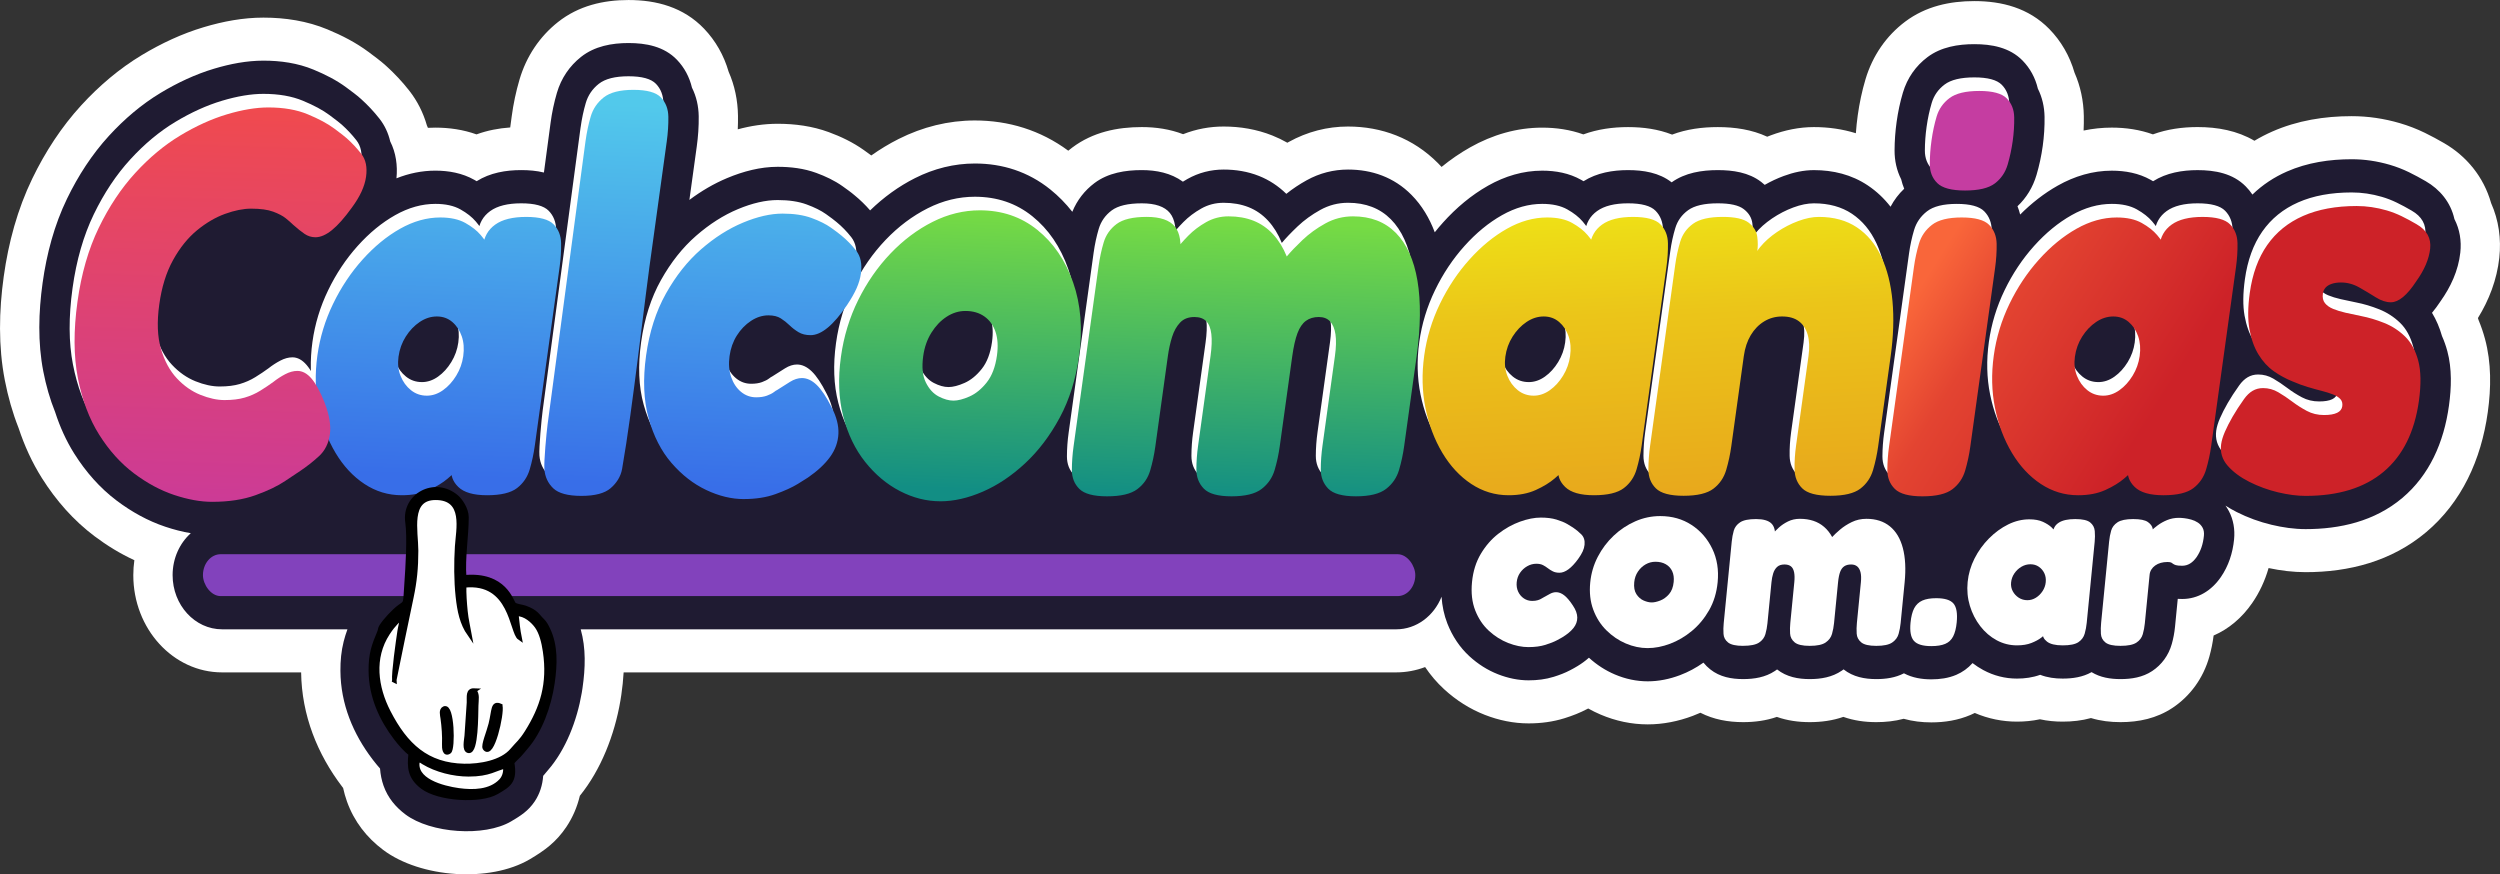 <?xml version="1.0" encoding="UTF-8"?>
<svg xmlns="http://www.w3.org/2000/svg" xmlns:xlink="http://www.w3.org/1999/xlink" xmlns:xodm="http://www.corel.com/coreldraw/odm/2003" xml:space="preserve" width="114.531mm" height="40.054mm" version="1.1" style="shape-rendering:geometricPrecision; text-rendering:geometricPrecision; image-rendering:optimizeQuality; fill-rule:evenodd; clip-rule:evenodd" viewBox="0 0 2787.07 974.7">
 <rect x="0" y="0" width="2787.07" height="974.7" fill="#333333" stroke="none"/>
 <defs>
  <style type="text/css">
   
    .str0 {stroke:black;stroke-width:4.87;stroke-miterlimit:22.926}
    .fil10 {fill:black}
    .fil1 {fill:#1F1B32}
    .fil2 {fill:#8242BC}
    .fil0 {fill:white}
    .fil5 {fill:#C53DA1;fill-rule:nonzero}
    .fil3 {fill:white;fill-rule:nonzero}
    .fil6 {fill:url(#id0);fill-rule:nonzero}
    .fil9 {fill:url(#id1);fill-rule:nonzero}
    .fil8 {fill:url(#id2);fill-rule:nonzero}
    .fil7 {fill:url(#id3);fill-rule:nonzero}
    .fil4 {fill:url(#id4);fill-rule:nonzero}
   
  </style>
  <linearGradient id="id0" gradientUnits="userSpaceOnUse" x1="1845.85" y1="548.45" x2="1829.06" y2="231.75">
   <stop offset="0" style="stop-opacity:1; stop-color:#E8A91C"></stop>
   <stop offset="0.631" style="stop-opacity:1; stop-color:#EBC519"></stop>
   <stop offset="1" style="stop-opacity:1; stop-color:#EEE116"></stop>
  </linearGradient>
  <linearGradient id="id1" gradientUnits="userSpaceOnUse" x1="261.04" y1="560.22" x2="274.78" y2="119.04">
   <stop offset="0" style="stop-opacity:1; stop-color:#CC3B96"></stop>
   <stop offset="1" style="stop-opacity:1; stop-color:#F04A4E"></stop>
  </linearGradient>
  <linearGradient id="id2" gradientUnits="userSpaceOnUse" x1="610.26" y1="535.85" x2="628" y2="113.78">
   <stop offset="0" style="stop-opacity:1; stop-color:#386EE8"></stop>
   <stop offset="1" style="stop-opacity:1; stop-color:#52C9EB"></stop>
  </linearGradient>
  <linearGradient id="id3" gradientUnits="userSpaceOnUse" x1="1267.81" y1="552.51" x2="1279.15" y2="243.3">
   <stop offset="0" style="stop-opacity:1; stop-color:#128E84"></stop>
   <stop offset="1" style="stop-opacity:1; stop-color:#76DB44"></stop>
  </linearGradient>
  <linearGradient id="id4" gradientUnits="userSpaceOnUse" x1="2147.14" y1="308.92" x2="2397.46" y2="466.05">
   <stop offset="0" style="stop-opacity:1; stop-color:#F9663A"></stop>
   <stop offset="0.302" style="stop-opacity:1; stop-color:#E34431"></stop>
   <stop offset="1" style="stop-opacity:1; stop-color:#CD2228"></stop>
  </linearGradient>
 </defs>
 <g id="Capa_x0020_1">
  <path class="fil0" d="M2068.97 148.51c0.47,-6.64 1.17,-13.26 2.08,-19.84 1.9,-13.66 4.75,-27.15 8.66,-40.29 7.89,-26.46 23.34,-48.57 44.27,-64.28 22.85,-17.16 49.78,-22.88 77.05,-22.88 30.65,0 60.53,7.58 83.57,31.1 13.15,13.42 22.78,30.06 28.15,48.72 6.63,15.05 10.07,31.46 10.35,48.23 0.09,5.42 0,10.85 -0.25,16.27 10.27,-2.15 20.76,-3.28 31.39,-3.28 15.65,0 31.16,2.25 45.89,7.54 15.94,-5.83 32.83,-8.15 49.82,-8.15 22.31,0 44.2,4.02 63.36,15.27 6.4,-3.84 13.02,-7.25 19.82,-10.25 28.13,-12.39 58.36,-17.17 88.57,-17.17 9.09,0 18.18,0.66 27.18,1.98 8.9,1.31 17.71,3.25 26.39,5.78 9.63,2.8 19.04,6.46 28.15,10.88 7.22,3.5 14.28,7.37 21.27,11.4 24.9,14.37 44.17,37.5 52.48,66.88 8.44,18.94 11.45,39.88 9.13,60.96 -2.7,24.52 -11.4,47 -23.84,67.19 0.24,0.75 0.48,1.51 0.72,2.27 2.86,6.82 5.25,13.87 7.19,21.06 7.15,26.53 6.86,54.5 3.09,81.62 -7.39,53.24 -29.28,100.53 -68.69,133.73 -38.77,32.66 -86.26,44.61 -134.44,44.61 -13.86,0 -27.65,-1.69 -41.24,-4.58 -4,13.94 -10.06,27.08 -18.25,38.95 -11.38,16.5 -26.17,29 -43.03,36.27 -1,7.95 -2.59,15.81 -4.75,23.48 -6.78,24.12 -21.39,44.09 -41.04,57.14 -17.72,11.77 -37.53,15.94 -58.02,15.94 -11.25,0 -22.29,-1.32 -32.91,-4.55 -10.24,2.84 -20.85,3.99 -31.62,3.99 -8.52,0 -16.99,-0.79 -25.29,-2.63 -8.42,1.81 -17.01,2.63 -25.62,2.63 -16.18,0 -32.05,-3.25 -47.01,-9.66 -1.58,0.78 -3.18,1.52 -4.79,2.21 -13.98,5.96 -28.73,8.29 -43.68,8.29 -10.44,0 -20.79,-1.21 -30.8,-4.01 -9.93,2.65 -20.17,3.73 -30.54,3.73 -12.68,0 -25.05,-1.72 -36.73,-5.86 -11.98,4.18 -24.61,5.86 -37.49,5.86 -12.65,0 -24.98,-1.71 -36.64,-5.83 -12.02,4.17 -24.67,5.83 -37.59,5.83 -16.71,0 -32.87,-2.93 -47.64,-10.47 -2.8,1.25 -5.63,2.42 -8.5,3.49 -16.18,6.09 -33.09,9.48 -50.22,9.48 -18.01,0 -35.77,-3.78 -52.55,-10.93 -4.73,-2.01 -9.34,-4.28 -13.83,-6.8 -0.23,0.12 -0.46,0.24 -0.69,0.37 -8.26,4.41 -16.89,7.74 -25.72,10.5 -13.02,4.06 -26.5,5.76 -40.02,5.76 -16.68,0 -33.13,-3.4 -48.83,-9.54 -16.59,-6.49 -31.91,-16.19 -45.4,-28.6 -7.97,-7.33 -15.04,-15.6 -21.14,-24.66 -10.19,3.86 -21.06,5.93 -32.24,5.93l-861.26 0c-0.48,8.33 -1.38,16.69 -2.59,25.08 -0.32,2.22 -0.67,4.43 -1.05,6.64 -6.49,38 -21.57,76.67 -45.19,105.87 -2.93,12.36 -7.9,24 -14.93,34.54 -11.36,17.02 -24.29,26.44 -40.84,36.2 -44.56,26.28 -121.89,20.87 -163.51,-10.43 -18.12,-13.62 -32.3,-31.42 -40.35,-54 -1.75,-4.92 -3.17,-9.95 -4.27,-15.06 -0.29,-0.37 -0.58,-0.75 -0.87,-1.13 -27.79,-36.41 -45.33,-79.88 -45.94,-127.71l-88.14 0c-54.58,0 -98.96,-48.61 -98.96,-108.39 0,-5.63 0.4,-11.21 1.18,-16.68 -15.65,-7.22 -30.54,-16.3 -44.57,-26.87 -23.09,-17.39 -42.62,-39.47 -58.51,-64.69 -10.87,-17.25 -19.46,-36.04 -25.96,-55.73 -6.76,-17.08 -11.79,-34.93 -15.33,-53.13 -7.41,-38.07 -6.58,-77.43 -1.27,-115.75 5.28,-38.02 15.35,-75.15 31.82,-109.2 14.51,-30 32.63,-57.76 54.61,-81.75 20.08,-21.92 42.64,-41.02 67.51,-55.99 21.85,-13.15 44.92,-23.9 68.99,-31.1 21.71,-6.5 44.04,-10.68 66.6,-10.68 24.34,0 48.67,3.7 71.52,13.19 16,6.65 31.53,14.57 45.72,25.14 6.65,4.96 13.22,9.77 19.45,15.38 9.36,8.43 18.07,17.72 25.96,27.8 8.91,11.38 15.52,24.48 19.6,38.7 0.39,0.88 0.77,1.77 1.14,2.66 2.75,-0.15 5.51,-0.23 8.27,-0.23 15.65,0 31.16,2.25 45.89,7.54 12.1,-4.43 24.75,-6.83 37.58,-7.73l1.65 -12.31c1.86,-13.9 4.75,-27.62 8.68,-40.99 7.67,-26.1 22.6,-48.11 42.85,-64.16 23.12,-18.32 50.71,-24.61 78.73,-24.61 31,0 61.18,7.89 84.24,32 12.73,13.31 22.07,29.68 27.34,47.95 6.74,15.29 10.19,31.98 10.43,49.01 0.07,5.07 -0.01,10.14 -0.24,15.2 14.51,-3.93 29.37,-6.19 44.41,-6.19 19.35,0 38.68,2.56 57.08,9.32 13.69,5.03 26.92,11.37 39.07,20 2.79,1.98 5.56,3.96 8.29,6 9.72,-6.89 19.89,-13.04 30.45,-18.36 26.8,-13.5 55.52,-20.65 85.04,-20.65 37.51,0 73.15,10.82 104.11,33.7 1.45,-1.19 2.92,-2.35 4.42,-3.48 22.99,-17.26 50.13,-22.86 77.54,-22.86 15.76,0 31.4,2.33 46.06,7.94 14.43,-5.71 29.65,-8.55 45.15,-8.55 18.52,0 36.91,3.07 54.35,10.01 5.75,2.29 11.34,4.98 16.72,8.05 0.55,-0.31 1.09,-0.61 1.64,-0.92 20.54,-11.39 42.95,-17.14 65.97,-17.14 37.41,0 72.62,12.89 100.38,40.9 1.34,1.35 2.65,2.73 3.93,4.13 10.03,-8.17 20.64,-15.48 31.8,-21.78 25.01,-14.12 52.16,-22.02 80.37,-22.02 15.65,0 31.16,2.25 45.89,7.54 15.94,-5.83 32.83,-8.15 49.82,-8.15 16.87,0 33.58,2.26 49.14,8.38 16.21,-6.11 33.52,-8.38 50.93,-8.38 19.05,0 37.85,2.74 55.09,10.72 1.4,-0.56 2.81,-1.1 4.22,-1.63 15.43,-5.73 31.51,-9.1 47.83,-9.1 15.96,0 31.68,2.17 46.76,6.86z"></path>
  <path class="fil1" d="M423.65 856.75c-2.4,-2.71 -4.72,-5.52 -6.95,-8.39 -0.48,-0.61 -0.96,-1.23 -1.43,-1.85 -21.48,-28.15 -35.55,-61.55 -35.76,-98.7 -0.06,-11.21 0.9,-21.87 3.63,-32.7 1.16,-4.61 2.6,-9.1 4.2,-13.53l-139.77 0c-30.39,0 -55.14,-27.1 -55.14,-60.39 0,-18.83 7.91,-35.67 20.29,-46.76 -9.62,-1.61 -19.12,-4.1 -28.42,-7.21 -19.41,-6.48 -37.56,-16.56 -54.25,-29.13 -18.7,-14.08 -34.41,-31.99 -47.27,-52.4 -8.99,-14.28 -16,-29.87 -21.28,-46.2 -5.88,-14.56 -10.19,-29.85 -13.22,-45.41 -6.28,-32.28 -5.3,-66.06 -0.8,-98.53 4.53,-32.66 13.07,-64.68 27.22,-93.94 12.46,-25.76 27.95,-49.62 46.82,-70.22 17.17,-18.74 36.41,-35.12 57.68,-47.92 18.83,-11.33 38.71,-20.66 59.45,-26.87 17.88,-5.35 36.46,-8.98 55.04,-8.98 18.97,0 38.17,2.67 55.98,10.07 12.7,5.27 25.36,11.57 36.61,19.95 5.51,4.1 11.1,8.12 16.25,12.76 7.4,6.67 14.3,14 20.54,21.97 5.77,7.37 9.78,15.91 11.95,25.27 6.42,12.61 8.36,26.92 6.97,41.16 13.86,-5.52 28.38,-8.55 43.36,-8.55 14.94,0 29.97,2.69 43.37,10.22 0.9,0.5 1.79,1.02 2.68,1.55 14.96,-9.43 32.55,-12.38 49.66,-12.38 8.41,0 17.03,0.67 25.32,2.71l7.45 -55.62c1.51,-11.27 3.85,-22.4 7.04,-33.25 4.81,-16.38 14.13,-29.92 26.83,-39.99 15.29,-12.12 34.57,-15.5 53.04,-15.5 19.19,0 39.56,3.64 53.98,18.72 8.18,8.55 13.87,19.11 16.7,31.03 4.93,9.82 7.37,20.73 7.52,31.96 0.16,11.28 -0.65,22.55 -2.19,33.7l-8.21 59.49c13.14,-9.84 27.19,-18.13 42.11,-24.37 17.94,-7.5 36.99,-12.55 56.28,-12.55 14.53,0 29.3,1.74 43.13,6.83 10.14,3.73 20.18,8.38 29.18,14.77 4.67,3.32 9.42,6.68 13.62,10.29 6.14,5.03 11.89,10.62 17.16,16.71 15.04,-14.6 31.8,-26.79 50.11,-36.02 21.07,-10.61 43.52,-16.26 66.73,-16.26 30.59,0 59.34,9.02 84.11,28.97 9.05,7.3 17.23,15.62 24.46,24.87 5.33,-13.01 13.81,-23.84 24.73,-32.03 15.31,-11.5 34.6,-14.46 52.77,-14.46 16.02,0 32.41,3.15 45.79,12.91 1.65,-1.03 3.31,-2.02 5,-2.97 12.58,-7.1 26.28,-10.55 40.42,-10.55 13.4,0 26.77,2.1 39.4,7.13 11.31,4.49 21.56,11.21 30.48,19.94 7.14,-5.71 14.74,-10.73 22.63,-15.1 14.42,-8 30.02,-11.97 46.18,-11.97 26.35,0 51.08,8.41 70.68,28.2 11.61,11.72 20.08,25.98 26,41.73 2.92,-3.67 5.94,-7.25 9.06,-10.72 14.81,-16.5 31.63,-30.68 50.44,-41.29 18.8,-10.61 39.08,-16.69 60.3,-16.69 14.94,0 29.97,2.69 43.37,10.22 0.9,0.5 1.79,1.02 2.68,1.55 14.96,-9.43 32.55,-12.38 49.66,-12.38 16.85,0 34.68,2.74 48.57,13.63 15.09,-10.8 33.83,-13.63 51.51,-13.63 16.6,0 34.41,2.46 48.33,13.17 1.35,1.04 2.66,2.13 3.93,3.28 6.79,-3.88 13.85,-7.19 21.11,-9.88 10.88,-4.03 22.25,-6.56 33.77,-6.56 21.17,0 41.88,4.9 60.08,17.09 9.67,6.48 18.12,14.45 25.31,23.72 3.99,-7.57 9.12,-14.27 15.22,-20.05 -1.4,-3.39 -2.52,-6.91 -3.37,-10.53 -5,-9.86 -7.4,-20.84 -7.37,-32.15 0.03,-10.66 0.83,-21.3 2.29,-31.83 1.54,-11.05 3.83,-21.97 6.99,-32.6 4.89,-16.42 14.42,-29.85 27.39,-39.6 15.2,-11.42 34.22,-14.47 52.27,-14.47 19.01,0 39.26,3.48 53.7,18.22 8.41,8.58 14.26,19.27 17.11,31.39 4.85,9.62 7.27,20.31 7.46,31.32 0.18,10.91 -0.54,21.82 -2.03,32.61 -1.51,10.9 -3.82,21.67 -6.91,32.18 -4.08,13.84 -11.33,25.67 -21.24,34.97 1.2,3 2.19,6.09 2.98,9.27 12.63,-12.65 26.59,-23.61 41.85,-32.23 18.8,-10.61 39.08,-16.69 60.3,-16.69 14.94,0 29.97,2.69 43.37,10.22 0.9,0.5 1.8,1.02 2.68,1.55 14.96,-9.43 32.55,-12.38 49.66,-12.38 19.01,0 39.25,3.49 53.69,18.22 2.73,2.78 5.2,5.8 7.39,9.04 11.29,-10.96 24.29,-19.46 38.44,-25.69 22.86,-10.07 47.7,-13.71 72.22,-13.71 7.14,0 14.28,0.52 21.35,1.55 7.07,1.04 14.07,2.59 20.96,4.59 7.41,2.16 14.64,4.97 21.65,8.37 6.31,3.07 12.49,6.46 18.6,9.98 15.58,8.99 27.77,23.3 31.95,42.19 5.95,11.47 8.03,24.29 6.58,37.43 -2.23,20.2 -10.81,38.41 -22.11,54.3 -2.93,4.43 -6.06,8.75 -9.44,12.79 4.85,7.96 8.51,16.71 11.13,25.9 2.43,5.42 4.4,11.08 5.96,16.87 5.26,19.52 4.56,40.88 1.8,60.82 -5.68,40.91 -21.71,77.32 -52.09,102.9 -30.89,26.02 -69.48,34.66 -107.72,34.66 -12.76,0 -25.49,-1.86 -37.94,-4.83 -13.38,-3.19 -26.43,-7.92 -38.87,-14.2 -4.28,-2.16 -8.46,-4.54 -12.51,-7.17 1.38,1.93 2.65,3.97 3.79,6.11 5.1,9.6 6.88,20.52 5.8,31.51 -1.5,15.29 -6.23,29.7 -14.73,42.02 -10.46,15.17 -25.55,24.45 -43.08,24.45 -1.66,0 -3.33,-0.04 -4.98,-0.14l-3.08 31.33c-0.63,6.41 -1.82,12.75 -3.55,18.91 -3.62,12.87 -11.41,23.28 -21.88,30.23 -10.63,7.06 -23.09,8.98 -35.31,8.98 -11.2,0 -22.48,-1.74 -32.26,-7.75 -9.9,5.6 -21.17,7.19 -32.26,7.19 -8.47,0 -17.03,-1.08 -25.01,-4.22 -8.34,3.02 -17.13,4.22 -25.9,4.22 -13.11,0 -25.82,-3.17 -37.58,-9.52 -4.17,-2.25 -8.16,-4.85 -11.95,-7.76 -5.07,5.71 -11.22,10.14 -18.16,13.1 -8.84,3.76 -18.36,5.02 -27.79,5.02 -10.49,0 -21.11,-1.69 -30.53,-6.73 -9.55,4.96 -20.25,6.45 -30.81,6.45 -12.9,0 -25.85,-2.38 -36.49,-10.84 -0.64,0.49 -1.3,0.96 -1.96,1.42 -10.71,7.36 -23.34,9.42 -35.77,9.42 -12.87,0 -25.78,-2.36 -36.4,-10.77 -0.82,0.62 -1.67,1.21 -2.53,1.78 -10.63,7.06 -23.09,8.98 -35.31,8.98 -12.93,0 -25.95,-2.31 -36.65,-10.82 -2.79,-2.21 -5.34,-4.73 -7.61,-7.52 -8.15,5.78 -16.89,10.49 -26.12,13.96 -11.6,4.37 -23.7,6.88 -35.98,6.88 -12.6,0 -24.94,-2.67 -36.67,-7.67 -10.53,-4.48 -20.24,-10.77 -28.88,-18.67 -3.96,3.54 -8.22,6.62 -12.54,9.23 -2.65,1.71 -5.42,3.12 -8.18,4.6 -5.92,3.16 -12.2,5.5 -18.52,7.47 -9.09,2.84 -18.57,3.93 -28.01,3.93 -11.66,0 -23.13,-2.46 -34.1,-6.75 -11.7,-4.57 -22.44,-11.41 -31.95,-20.15 -10.76,-9.9 -18.96,-22.28 -24.51,-36.39 -3.74,-9.51 -5.81,-19.63 -6.5,-29.89 -8.51,21.35 -27.98,36.31 -50.56,36.31l-909.13 0c5.94,21.17 5.23,43.11 1.99,65.58 -0.26,1.78 -0.54,3.55 -0.84,5.32 -5.24,30.71 -17.76,63.24 -37.59,86.05 -1.83,2.11 -3.59,4.29 -5.4,6.41 -0.75,10.3 -3.73,19.9 -9.43,28.45 -7.13,10.69 -15.87,16.14 -26.23,22.26 -30.02,17.7 -89.91,13.34 -117.94,-7.74 -10.82,-8.14 -19.51,-18.37 -24.33,-31.89 -2.21,-6.21 -3.45,-12.68 -3.95,-19.28z"></path>
  <rect class="fil2" x="226.25" y="617.85" width="1351.57" height="46.69" rx="19.71" ry="23.35"></rect>
  <path class="fil3" d="M2137.81 538.2c-15.02,0 -25.32,-2.76 -30.89,-8.28 -5.57,-5.52 -8.35,-12.57 -8.33,-21.16 0.02,-8.59 0.66,-17.37 1.91,-26.37l27.75 -199.9c1.25,-8.99 3.12,-17.68 5.62,-26.06 2.5,-8.38 7.3,-15.33 14.41,-20.85 7.11,-5.52 18.17,-8.28 33.19,-8.28 15.02,0 25.23,2.76 30.64,8.28 5.41,5.52 8.19,12.57 8.33,21.15 0.14,8.59 -0.44,17.58 -1.74,26.98l-27.66 199.29c-1.25,8.99 -3.14,17.78 -5.66,26.37 -2.53,8.59 -7.25,15.54 -14.16,20.85 -6.91,5.31 -18.05,7.97 -33.4,7.97zm268.59 -1.23c-15.02,0 -25.69,-3.07 -32.02,-9.2 -6.32,-6.13 -8.78,-13.08 -7.37,-20.85l7.01 0c-2.07,2.86 -5.85,6.65 -11.34,11.34 -5.49,4.7 -12.51,8.99 -21.06,12.88 -8.55,3.88 -18.67,5.83 -30.35,5.83 -15.02,0 -28.87,-4.19 -41.56,-12.57 -12.69,-8.38 -23.43,-19.93 -32.24,-34.65 -8.81,-14.72 -15.09,-31.37 -18.85,-49.98 -3.76,-18.6 -4.22,-38.12 -1.38,-58.56 2.78,-20.03 8.62,-39.24 17.51,-57.64 8.89,-18.4 19.86,-34.85 32.89,-49.37 13.03,-14.51 26.97,-25.96 41.82,-34.34 14.85,-8.38 29.78,-12.57 44.8,-12.57 11.35,0 20.66,2.05 27.94,6.13 7.28,4.09 12.99,8.59 17.15,13.49 4.16,4.91 6.85,9 8.06,12.26l-5.51 0c1.08,-10.22 5.61,-18.19 13.58,-23.91 7.97,-5.72 19.47,-8.59 34.48,-8.59 15.02,0 25.23,2.76 30.64,8.28 5.41,5.52 8.19,12.57 8.33,21.16 0.15,8.59 -0.41,17.37 -1.66,26.37l-27.66 199.29c-1.25,8.99 -3.13,17.78 -5.66,26.37 -2.53,8.58 -7.25,15.54 -14.16,20.85 -6.92,5.31 -18.05,7.97 -33.4,7.97zm-67.21 -110.99c6.34,0 12.38,-2.04 18.12,-6.13 5.74,-4.09 10.66,-9.51 14.77,-16.25 4.11,-6.75 6.7,-14 7.78,-21.77 1.13,-8.18 0.57,-15.54 -1.69,-22.08 -2.26,-6.54 -5.78,-11.86 -10.55,-15.95 -4.77,-4.08 -10.5,-6.13 -17.17,-6.13 -6.67,0 -13.05,2.05 -19.12,6.13 -6.07,4.09 -11.25,9.51 -15.52,16.25 -4.28,6.75 -6.98,14.21 -8.11,22.38 -1.08,7.77 -0.32,14.92 2.28,21.46 2.6,6.54 6.45,11.85 11.55,15.94 5.11,4.09 11,6.13 17.67,6.13zm225.66 111.72c-9.35,0 -19.59,-1.33 -30.74,-3.99 -11.15,-2.66 -21.79,-6.54 -31.92,-11.65 -10.14,-5.12 -18.23,-11.14 -24.28,-18.09 -6.04,-6.95 -8.44,-14.92 -7.19,-23.92 0.57,-4.08 1.95,-8.69 4.17,-13.8 2.21,-5.11 5.08,-10.73 8.6,-16.86 3.52,-6.13 7.77,-12.67 12.74,-19.62 2.9,-4.09 6.08,-7.15 9.54,-9.2 3.46,-2.04 7.35,-3.07 11.69,-3.07 6.01,0 11.64,1.53 16.89,4.6 5.25,3.07 10.44,6.54 15.57,10.42 5.13,3.88 10.58,7.36 16.33,10.42 5.75,3.06 12.13,4.6 19.14,4.6 6.34,0 11.21,-0.82 14.61,-2.45 3.39,-1.64 5.32,-4.09 5.78,-7.36 0.45,-3.27 -0.27,-5.93 -2.15,-7.97 -1.89,-2.05 -4.65,-3.78 -8.29,-5.21 -3.64,-1.43 -7.88,-2.76 -12.71,-3.98 -4.84,-1.23 -9.98,-2.66 -15.43,-4.29 -5.45,-1.64 -11,-3.68 -16.67,-6.13 -7.28,-2.86 -14.26,-6.64 -20.95,-11.34 -6.69,-4.7 -12.42,-10.93 -17.18,-18.7 -4.76,-7.77 -8.13,-17.17 -10.1,-28.21 -1.97,-11.04 -1.85,-24.53 0.36,-40.47 2.95,-21.26 9.42,-39.04 19.42,-53.35 10,-14.3 23.35,-25.14 40.06,-32.5 16.71,-7.36 36.58,-11.03 59.61,-11.03 5.67,0 11.29,0.41 16.85,1.22 5.56,0.82 11.15,2.04 16.76,3.68 5.61,1.64 11.16,3.78 16.63,6.44 5.47,2.66 10.98,5.62 16.54,8.89 11.44,6.54 16.52,15.64 15.24,27.29 -1.28,11.65 -6.48,23.81 -15.58,36.48 -5.09,7.77 -9.98,13.59 -14.69,17.47 -4.71,3.89 -9.24,5.83 -13.58,5.83 -5.34,0 -10.93,-1.84 -16.76,-5.52 -5.83,-3.68 -12,-7.36 -18.49,-11.04 -6.5,-3.68 -13.25,-5.51 -20.26,-5.51 -4.01,0 -7.5,0.51 -10.48,1.53 -2.98,1.02 -5.26,2.45 -6.85,4.29 -1.59,1.84 -2.56,3.99 -2.9,6.44 -0.63,4.49 0.13,8.07 2.27,10.73 2.13,2.66 5.17,4.81 9.12,6.44 3.94,1.64 8.59,3.07 13.92,4.29 5.34,1.23 11.09,2.45 17.26,3.68 8.45,1.64 17.02,4.19 25.72,7.67 8.69,3.47 16.43,8.48 23.2,15.02 6.77,6.54 11.7,15.53 14.78,26.98 3.08,11.44 3.35,26.37 0.8,44.76 -4.82,34.75 -17.92,61.11 -39.27,79.1 -21.36,17.99 -50.39,26.98 -87.11,26.98zm-379.72 -340.44c-15.02,0 -25.32,-2.76 -30.9,-8.28 -5.57,-5.52 -8.35,-12.57 -8.33,-21.15 0.02,-8.59 0.66,-17.37 1.91,-26.36 1.31,-9.41 3.21,-18.29 5.7,-26.68 2.5,-8.38 7.29,-15.23 14.37,-20.54 7.08,-5.32 18.13,-7.97 33.15,-7.97 15.02,0 25.24,2.76 30.64,8.28 5.41,5.52 8.19,12.57 8.33,21.16 0.14,8.59 -0.41,17.37 -1.66,26.37 -1.25,9 -3.14,17.78 -5.66,26.37 -2.53,8.59 -7.25,15.54 -14.16,20.85 -6.91,5.31 -18.05,7.97 -33.4,7.97zm-480.91 228.72c6.34,0 12.38,-2.04 18.12,-6.13 5.74,-4.09 10.66,-9.51 14.77,-16.25 4.11,-6.75 6.7,-14 7.78,-21.77 1.14,-8.18 0.57,-15.54 -1.69,-22.08 -2.26,-6.54 -5.78,-11.86 -10.56,-15.95 -4.77,-4.08 -10.5,-6.13 -17.17,-6.13 -6.67,0 -13.05,2.05 -19.12,6.13 -6.08,4.09 -11.25,9.51 -15.52,16.25 -4.28,6.75 -6.98,14.21 -8.12,22.38 -1.08,7.77 -0.32,14.92 2.28,21.46 2.6,6.54 6.45,11.85 11.55,15.94 5.11,4.09 11,6.13 17.67,6.13zm67.2 110.99c-15.02,0 -25.69,-3.07 -32.02,-9.2 -6.32,-6.13 -8.78,-13.08 -7.37,-20.85l7.01 0c-2.07,2.86 -5.85,6.65 -11.34,11.34 -5.49,4.7 -12.51,8.99 -21.06,12.88 -8.55,3.88 -18.66,5.83 -30.35,5.83 -15.02,0 -28.87,-4.19 -41.56,-12.57 -12.69,-8.38 -23.44,-19.93 -32.24,-34.65 -8.8,-14.72 -15.09,-31.37 -18.85,-49.98 -3.76,-18.6 -4.22,-38.12 -1.38,-58.56 2.78,-20.03 8.62,-39.24 17.51,-57.64 8.89,-18.4 19.86,-34.85 32.89,-49.37 13.03,-14.51 26.97,-25.96 41.82,-34.34 14.85,-8.38 29.78,-12.57 44.8,-12.57 11.35,0 20.66,2.05 27.94,6.13 7.28,4.09 12.99,8.59 17.15,13.49 4.16,4.91 6.85,9 8.06,12.26l-5.51 0c1.09,-10.22 5.61,-18.19 13.59,-23.91 7.97,-5.72 19.47,-8.59 34.48,-8.59 15.02,0 25.24,2.76 30.64,8.28 5.41,5.52 8.18,12.57 8.32,21.16 0.15,8.59 -0.41,17.37 -1.65,26.37l-27.66 199.29c-1.25,8.99 -3.13,17.78 -5.66,26.37 -2.52,8.58 -7.24,15.54 -14.15,20.85 -6.92,5.31 -18.05,7.97 -33.4,7.97zm99.99 0.61c-15.02,0 -25.32,-2.76 -30.9,-8.28 -5.58,-5.52 -8.35,-12.57 -8.33,-21.16 0.02,-8.59 0.66,-17.38 1.91,-26.37l28 -201.74c1.25,-8.99 3.11,-17.58 5.58,-25.76 2.47,-8.18 7.23,-14.82 14.28,-19.93 7.05,-5.11 18.09,-7.67 33.11,-7.67 13.68,0 23.32,2.15 28.89,6.44 5.58,4.29 8.78,9.5 9.6,15.64 0.82,6.13 0.79,11.75 -0.09,16.86 -0.88,5.11 -1.07,8.28 -0.57,9.51l-4.51 3.68c0.52,-6.13 3.29,-12.26 8.31,-18.39 5.02,-6.13 11.31,-11.75 18.86,-16.86 7.55,-5.11 15.46,-9.2 23.73,-12.27 8.27,-3.07 15.91,-4.6 22.92,-4.6 16.69,0 30.83,3.89 42.44,11.65 11.6,7.77 20.68,18.7 27.24,32.81 6.55,14.1 10.69,30.56 12.42,49.37 1.73,18.81 1.06,39.24 -2,61.32l-13.96 100.56c-1.25,8.99 -3.13,17.78 -5.66,26.37 -2.53,8.59 -7.25,15.54 -14.16,20.85 -6.91,5.31 -18.04,7.97 -33.4,7.97 -15.35,0 -25.82,-2.76 -31.39,-8.28 -5.58,-5.52 -8.43,-12.57 -8.58,-21.16 -0.15,-8.59 0.41,-17.38 1.66,-26.37l13.88 -99.95c1.3,-9.4 0.99,-17.37 -0.94,-23.92 -1.93,-6.54 -5.24,-11.55 -9.93,-15.02 -4.69,-3.47 -10.88,-5.21 -18.55,-5.21 -7.34,0 -14.02,1.84 -20.04,5.52 -6.02,3.67 -10.98,8.79 -14.9,15.33 -3.91,6.54 -6.49,14.31 -7.74,23.3l-13.96 100.56c-1.25,8.99 -3.14,17.78 -5.66,26.37 -2.53,8.59 -7.25,15.54 -14.16,20.85 -6.91,5.31 -18.04,7.97 -33.4,7.97zm-814.02 -106.08c5.01,0 10.98,-1.54 17.91,-4.6 6.94,-3.07 13.33,-8.28 19.19,-15.64 5.86,-7.36 9.67,-17.37 11.43,-30.05 1.42,-10.22 0.89,-19.01 -1.6,-26.37 -2.48,-7.36 -6.61,-13.08 -12.39,-17.17 -5.77,-4.09 -12.83,-6.13 -21.18,-6.13 -7.34,0 -14.32,2.15 -20.92,6.44 -6.6,4.29 -12.27,10.22 -16.99,17.78 -4.72,7.57 -7.76,16.25 -9.13,26.06 -1.7,12.26 -0.73,22.07 2.93,29.43 3.65,7.36 8.43,12.57 14.35,15.64 5.92,3.07 11.38,4.6 16.38,4.6zm-14.57 112.21c-15.36,0 -30.35,-3.78 -44.99,-11.34 -14.64,-7.57 -27.57,-18.4 -38.8,-32.5 -11.23,-14.1 -19.39,-31.07 -24.48,-50.9 -5.09,-19.83 -5.94,-42.01 -2.53,-66.53 3.12,-22.49 9.55,-43.54 19.28,-63.16 9.73,-19.62 21.73,-36.89 35.98,-51.82 14.25,-14.92 29.9,-26.67 46.95,-35.26 17.04,-8.59 34.58,-12.87 52.6,-12.87 24.7,0 46.06,7.25 64.07,21.76 18.01,14.51 31.33,34.03 39.94,58.56 8.61,24.53 10.82,51.92 6.62,82.17 -3.57,25.75 -10.76,48.65 -21.55,68.68 -10.79,20.03 -23.66,37 -38.6,50.9 -14.95,13.9 -30.68,24.43 -47.19,31.58 -16.51,7.15 -32.28,10.73 -47.3,10.73zm185.85 -5.52c-15.02,0 -25.32,-2.76 -30.89,-8.28 -5.58,-5.52 -8.35,-12.57 -8.33,-21.16 0.02,-8.59 0.66,-17.37 1.91,-26.37l27.83 -200.52c1.31,-9.4 3.21,-18.29 5.7,-26.67 2.5,-8.38 7.29,-15.23 14.37,-20.54 7.08,-5.31 18.3,-7.97 33.65,-7.97 15.02,0 25.45,3.58 31.3,10.73 5.85,7.16 7.67,18.7 5.45,34.65l-8.08 -3.07c0,0 1.55,-2.14 4.65,-6.44 3.1,-4.29 7.46,-9.3 13.1,-15.02 5.63,-5.72 12.25,-10.73 19.86,-15.02 7.6,-4.29 15.91,-6.44 24.93,-6.44 10.35,0 19.63,1.64 27.86,4.9 8.22,3.27 15.45,8.28 21.69,15.02 6.24,6.75 11.35,15.02 15.33,24.83 4.41,-5.31 10.26,-11.44 17.57,-18.4 7.31,-6.95 15.75,-13.08 25.33,-18.39 9.58,-5.31 19.88,-7.97 30.9,-7.97 19.69,0 35.62,6.13 47.76,18.39 12.15,12.26 20.2,30.05 24.14,53.35 3.94,23.3 3.61,51.51 -0.98,84.62l-13.87 99.95c-1.25,8.99 -3.13,17.78 -5.66,26.37 -2.53,8.59 -7.34,15.64 -14.45,21.16 -7.11,5.52 -18.34,8.28 -33.69,8.28 -15.02,0 -25.3,-2.86 -30.85,-8.59 -5.55,-5.72 -8.31,-12.88 -8.29,-21.46 0.02,-8.59 0.66,-17.38 1.91,-26.37l13.87 -99.95c1.36,-9.81 1.57,-17.89 0.61,-24.22 -0.96,-6.33 -2.96,-11.14 -6.01,-14.41 -3.05,-3.27 -7.25,-4.91 -12.59,-4.91 -5.67,0 -10.46,1.43 -14.36,4.29 -3.9,2.86 -7.04,7.46 -9.42,13.8 -2.38,6.34 -4.34,15.02 -5.87,26.06l-13.87 99.95c-1.25,8.99 -3.14,17.78 -5.67,26.37 -2.53,8.59 -7.34,15.64 -14.45,21.16 -7.11,5.52 -18.34,8.28 -33.69,8.28 -15.02,0 -25.3,-2.86 -30.85,-8.59 -5.55,-5.72 -8.31,-12.88 -8.29,-21.46 0.02,-8.59 0.66,-17.38 1.91,-26.37l13.87 -99.95c1.36,-9.81 1.66,-17.99 0.9,-24.53 -0.76,-6.54 -2.68,-11.34 -5.76,-14.41 -3.08,-3.07 -7.46,-4.6 -13.13,-4.6 -6.68,0 -11.97,2.04 -15.87,6.13 -3.91,4.09 -6.9,9.4 -8.97,15.94 -2.08,6.54 -3.66,13.7 -4.73,21.46l-14.04 101.18c-1.25,8.99 -3.14,17.78 -5.66,26.37 -2.53,8.59 -7.33,15.54 -14.41,20.85 -7.08,5.31 -18.3,7.97 -33.65,7.97zm-404.94 3.07c-13.69,0 -27.65,-3.37 -41.9,-10.12 -14.25,-6.75 -27.13,-16.76 -38.64,-30.04 -11.51,-13.29 -20.04,-29.95 -25.6,-49.98 -5.56,-20.03 -6.5,-43.33 -2.81,-69.9 3.63,-26.16 10.99,-49.16 22.09,-68.98 11.1,-19.83 24.14,-36.28 39.14,-49.36 15,-13.08 30.56,-23 46.69,-29.74 16.12,-6.74 30.86,-10.11 44.21,-10.11 12.68,0 23.47,1.63 32.36,4.9 8.89,3.27 16.07,6.85 21.54,10.73 5.47,3.89 9.4,6.85 11.78,8.89 5.99,4.9 11.47,10.53 16.44,16.86 4.96,6.34 6.7,14.82 5.23,25.45 -0.74,5.32 -2.32,10.73 -4.76,16.25 -2.44,5.52 -5.97,11.75 -10.61,18.7 -15.14,22.49 -28.71,33.73 -40.73,33.73 -5.34,0 -9.86,-1.12 -13.55,-3.37 -3.69,-2.25 -7.01,-4.8 -9.95,-7.67 -2.94,-2.86 -6.17,-5.42 -9.7,-7.67 -3.53,-2.25 -8.13,-3.37 -13.8,-3.37 -6.67,0 -13.13,2.04 -19.38,6.13 -6.24,4.09 -11.5,9.51 -15.77,16.25 -4.28,6.75 -7.01,14.41 -8.2,23 -1.19,8.58 -0.6,16.35 1.77,23.3 2.37,6.95 6.03,12.47 10.97,16.56 4.94,4.09 10.58,6.13 16.92,6.13 4.67,0 8.68,-0.61 12.02,-1.84 3.34,-1.22 5.94,-2.56 7.81,-3.99 1.86,-1.43 2.97,-2.15 3.3,-2.15 5.12,-3.27 9.97,-6.33 14.54,-9.2 4.57,-2.86 9.02,-4.29 13.36,-4.29 5.67,0 11.16,2.56 16.46,7.66 5.3,5.11 10.82,13.39 16.58,24.84 5.54,10.63 8.08,20.54 7.64,29.74 -0.44,9.2 -3.56,17.78 -9.33,25.75 -5.78,7.97 -14.02,15.64 -24.72,23 -1.12,0.82 -4.86,3.17 -11.25,7.05 -6.38,3.89 -14.67,7.67 -24.86,11.35 -10.19,3.68 -21.96,5.52 -35.31,5.52zm-176.46 -399.16c1.33,-9.61 3.25,-18.71 5.77,-27.28 2.52,-8.57 7.34,-15.68 14.46,-21.32 7.12,-5.64 18.19,-8.47 33.21,-8.47 15.02,0 25.23,2.82 30.62,8.47 5.4,5.64 8.15,12.85 8.28,21.63 0.12,8.78 -0.48,17.97 -1.81,27.59l-15.12 109.45 -0.02 0.13c-10.88,75.39 -22.25,184.66 -34.62,255.28 -1.55,8.82 -6.33,16 -12.94,21.64 -6.61,5.64 -17.42,8.47 -32.45,8.47 -15.02,0 -25.49,-2.83 -31.39,-8.47 -5.9,-5.64 -9.2,-12.75 -9.87,-21.32 -0.67,-8.57 2.3,-40.39 3.57,-49.99l42.29 -315.82zm-177 283.88c6.34,0 12.38,-2.04 18.12,-6.13 5.74,-4.09 10.67,-9.51 14.77,-16.25 4.11,-6.75 6.7,-14 7.78,-21.77 1.14,-8.18 0.57,-15.54 -1.69,-22.08 -2.26,-6.54 -5.78,-11.86 -10.55,-15.95 -4.77,-4.08 -10.5,-6.13 -17.17,-6.13 -6.68,0 -13.05,2.05 -19.12,6.13 -6.08,4.09 -11.25,9.51 -15.52,16.25 -4.28,6.75 -6.98,14.21 -8.11,22.38 -1.08,7.77 -0.32,14.92 2.28,21.46 2.6,6.54 6.45,11.85 11.56,15.94 5.11,4.09 11,6.13 17.67,6.13zm67.2 110.99c-15.02,0 -25.69,-3.07 -32.01,-9.2 -6.33,-6.13 -8.78,-13.08 -7.37,-20.85l7.01 0c-2.07,2.86 -5.85,6.65 -11.34,11.34 -5.49,4.7 -12.52,8.99 -21.07,12.88 -8.55,3.88 -18.66,5.83 -30.35,5.83 -15.02,0 -28.88,-4.19 -41.56,-12.57 -12.69,-8.38 -23.44,-19.93 -32.24,-34.65 -8.8,-14.72 -15.09,-31.37 -18.84,-49.98 -3.76,-18.6 -4.22,-38.12 -1.39,-58.56 2.78,-20.03 8.62,-39.24 17.52,-57.64 8.89,-18.4 19.85,-34.85 32.88,-49.37 13.03,-14.51 26.97,-25.96 41.82,-34.34 14.85,-8.38 29.78,-12.57 44.8,-12.57 11.35,0 20.66,2.05 27.94,6.13 7.28,4.09 12.99,8.59 17.15,13.49 4.16,4.91 6.84,9 8.06,12.26l-5.51 0c1.08,-10.22 5.61,-18.19 13.58,-23.91 7.97,-5.72 19.47,-8.59 34.48,-8.59 15.02,0 25.24,2.76 30.64,8.28 5.41,5.52 8.18,12.57 8.32,21.16 0.14,8.59 -0.41,17.37 -1.66,26.37l-27.66 199.29c-1.25,8.99 -3.13,17.78 -5.66,26.37 -2.53,8.58 -7.25,15.54 -14.16,20.85 -6.91,5.31 -18.05,7.97 -33.4,7.97zm-306.33 7.36c-13.02,0 -27.18,-2.56 -42.49,-7.67 -15.31,-5.12 -30.3,-13.19 -44.95,-24.22 -14.66,-11.04 -27.52,-25.35 -38.6,-42.92 -11.08,-17.58 -19,-38.63 -23.77,-63.16 -4.77,-24.53 -4.92,-52.94 -0.44,-85.24 4.31,-31.07 12.2,-58.46 23.67,-82.17 11.47,-23.71 25.07,-44.15 40.8,-61.32 15.73,-17.17 32.43,-31.07 50.1,-41.7 17.66,-10.63 35.02,-18.5 52.09,-23.61 17.07,-5.11 32.44,-7.67 46.12,-7.67 17.02,0 31.69,2.55 44,7.67 12.31,5.11 22.17,10.42 29.58,15.94 7.41,5.52 12.01,9.09 13.78,10.73 5.94,5.31 11.39,11.14 16.35,17.48 4.96,6.34 6.7,14.82 5.23,25.45 -0.74,5.31 -2.42,10.83 -5.05,16.56 -2.63,5.72 -6.21,11.65 -10.73,17.78 -8.26,11.44 -15.68,19.83 -22.27,25.14 -6.58,5.31 -12.7,7.97 -18.38,7.97 -4.34,0 -8.34,-1.22 -12,-3.67 -3.66,-2.46 -8.03,-5.93 -13.07,-10.43 -2.05,-2.04 -4.73,-4.39 -8.03,-7.05 -3.3,-2.66 -7.97,-5.11 -14,-7.35 -6.03,-2.25 -14.22,-3.38 -24.57,-3.38 -8.68,0 -18.38,1.94 -29.09,5.83 -10.72,3.88 -21.17,10.02 -31.34,18.39 -10.17,8.38 -19.05,19.42 -26.62,33.11 -7.58,13.7 -12.7,30.15 -15.36,49.36 -2.72,19.62 -2.1,36.18 1.87,49.67 3.97,13.49 9.88,24.43 17.73,32.81 7.85,8.38 16.59,14.51 26.24,18.4 9.64,3.88 18.63,5.82 26.98,5.82 8.68,0 16.15,-0.92 22.41,-2.76 6.26,-1.84 12.04,-4.39 17.33,-7.67 5.3,-3.27 10.17,-6.54 14.63,-9.81 4.12,-3.27 8.53,-6.13 13.21,-8.59 4.68,-2.46 9.19,-3.68 13.53,-3.68 5.67,0 10.95,2.86 15.83,8.58 4.88,5.73 9.67,14.52 14.36,26.37 2.71,6.95 4.57,13.39 5.58,19.31 1.02,5.93 1.18,11.35 0.5,16.25 -1.42,10.22 -5.47,18.39 -12.17,24.53 -6.69,6.13 -13.71,11.65 -21.07,16.55 -2.56,1.64 -8.08,5.31 -16.55,11.04 -8.47,5.73 -19.56,11.04 -33.25,15.94 -13.7,4.91 -29.73,7.36 -48.09,7.36z"></path>
  <g id="_2972917271856">
   <g>
    <g>
     <g>
      <path class="fil4" d="M2143.29 553.33c-15.02,0 -25.32,-2.76 -30.89,-8.28 -5.58,-5.52 -8.35,-12.57 -8.33,-21.16 0.02,-8.58 0.66,-17.37 1.91,-26.37l27.74 -199.9c1.25,-8.99 3.12,-17.68 5.62,-26.06 2.5,-8.38 7.3,-15.33 14.41,-20.85 7.11,-5.52 18.17,-8.28 33.19,-8.28 15.02,0 25.24,2.76 30.64,8.28 5.41,5.52 8.18,12.57 8.33,21.15 0.14,8.59 -0.44,17.58 -1.74,26.98l-27.66 199.29c-1.25,8.99 -3.14,17.78 -5.66,26.37 -2.53,8.59 -7.25,15.54 -14.16,20.85 -6.91,5.31 -18.05,7.97 -33.4,7.97zm268.59 -1.22c-15.02,0 -25.69,-3.07 -32.02,-9.2 -6.32,-6.13 -8.78,-13.08 -7.37,-20.85l7.01 0c-2.07,2.86 -5.85,6.64 -11.34,11.34 -5.49,4.7 -12.51,8.99 -21.06,12.88 -8.55,3.88 -18.67,5.83 -30.35,5.83 -15.02,0 -28.87,-4.19 -41.56,-12.57 -12.69,-8.38 -23.44,-19.93 -32.24,-34.65 -8.8,-14.72 -15.09,-31.37 -18.85,-49.97 -3.76,-18.6 -4.22,-38.12 -1.38,-58.56 2.78,-20.03 8.62,-39.24 17.51,-57.64 8.89,-18.4 19.86,-34.85 32.89,-49.36 13.03,-14.51 26.97,-25.96 41.82,-34.34 14.85,-8.38 29.78,-12.57 44.8,-12.57 11.35,0 20.66,2.04 27.94,6.13 7.28,4.09 12.99,8.58 17.15,13.49 4.16,4.91 6.85,9 8.06,12.26l-5.51 0c1.09,-10.22 5.61,-18.19 13.59,-23.92 7.97,-5.72 19.47,-8.58 34.48,-8.58 15.02,0 25.24,2.76 30.64,8.28 5.41,5.52 8.18,12.57 8.32,21.16 0.15,8.58 -0.41,17.37 -1.65,26.37l-27.66 199.29c-1.25,8.99 -3.13,17.78 -5.66,26.37 -2.52,8.59 -7.24,15.54 -14.16,20.85 -6.91,5.31 -18.05,7.97 -33.4,7.97zm-67.2 -110.99c6.34,0 12.38,-2.04 18.12,-6.13 5.74,-4.09 10.66,-9.5 14.77,-16.25 4.11,-6.75 6.7,-14 7.78,-21.77 1.14,-8.18 0.57,-15.54 -1.69,-22.08 -2.26,-6.54 -5.78,-11.85 -10.56,-15.94 -4.77,-4.09 -10.5,-6.13 -17.17,-6.13 -6.67,0 -13.05,2.04 -19.12,6.13 -6.08,4.09 -11.25,9.5 -15.52,16.25 -4.28,6.75 -6.98,14.21 -8.12,22.38 -1.08,7.77 -0.32,14.92 2.28,21.46 2.6,6.54 6.45,11.86 11.55,15.94 5.1,4.09 11,6.13 17.67,6.13zm225.65 111.72c-9.34,0 -19.59,-1.33 -30.74,-3.99 -11.15,-2.66 -21.79,-6.54 -31.93,-11.65 -10.14,-5.11 -18.23,-11.14 -24.28,-18.09 -6.04,-6.95 -8.44,-14.92 -7.19,-23.91 0.57,-4.09 1.96,-8.69 4.17,-13.8 2.21,-5.11 5.08,-10.73 8.6,-16.86 3.52,-6.13 7.77,-12.67 12.73,-19.62 2.91,-4.09 6.08,-7.15 9.54,-9.2 3.46,-2.04 7.35,-3.07 11.69,-3.07 6.01,0 11.63,1.53 16.89,4.6 5.25,3.07 10.44,6.54 15.57,10.42 5.13,3.88 10.58,7.36 16.33,10.42 5.75,3.06 12.13,4.6 19.14,4.6 6.34,0 11.21,-0.82 14.61,-2.46 3.4,-1.63 5.32,-4.09 5.78,-7.36 0.45,-3.27 -0.27,-5.93 -2.15,-7.97 -1.88,-2.04 -4.65,-3.78 -8.29,-5.21 -3.64,-1.43 -7.88,-2.76 -12.72,-3.98 -4.83,-1.23 -9.98,-2.65 -15.42,-4.29 -5.45,-1.63 -11,-3.68 -16.67,-6.13 -7.28,-2.86 -14.26,-6.64 -20.96,-11.34 -6.69,-4.7 -12.42,-10.93 -17.18,-18.7 -4.76,-7.77 -8.13,-17.17 -10.1,-28.21 -1.97,-11.04 -1.85,-24.53 0.36,-40.47 2.95,-21.26 9.42,-39.04 19.42,-53.35 9.99,-14.31 23.35,-25.14 40.06,-32.5 16.71,-7.36 36.58,-11.04 59.61,-11.04 5.67,0 11.29,0.41 16.85,1.23 5.56,0.82 11.15,2.04 16.76,3.68 5.61,1.64 11.16,3.78 16.63,6.44 5.47,2.66 10.98,5.62 16.54,8.89 11.44,6.54 16.52,15.64 15.24,27.29 -1.28,11.65 -6.47,23.81 -15.58,36.48 -5.08,7.77 -9.98,13.6 -14.69,17.47 -4.71,3.89 -9.24,5.83 -13.58,5.83 -5.34,0 -10.93,-1.84 -16.76,-5.52 -5.83,-3.68 -12,-7.36 -18.49,-11.04 -6.5,-3.68 -13.25,-5.51 -20.26,-5.51 -4.01,0 -7.5,0.51 -10.48,1.53 -2.98,1.02 -5.26,2.45 -6.85,4.29 -1.59,1.84 -2.56,3.99 -2.9,6.44 -0.63,4.5 0.13,8.07 2.27,10.73 2.13,2.66 5.17,4.81 9.12,6.44 3.94,1.64 8.59,3.07 13.92,4.3 5.34,1.22 11.09,2.45 17.26,3.68 8.45,1.64 17.02,4.19 25.72,7.67 8.69,3.47 16.43,8.48 23.2,15.02 6.77,6.54 11.7,15.53 14.78,26.98 3.08,11.45 3.35,26.37 0.8,44.76 -4.82,34.75 -17.91,61.11 -39.27,79.1 -21.36,17.99 -50.39,26.98 -87.11,26.98z"></path>
      <path class="fil5" d="M2190.62 212.39c-15.02,0 -25.32,-2.76 -30.9,-8.28 -5.58,-5.52 -8.35,-12.57 -8.33,-21.15 0.02,-8.59 0.66,-17.38 1.91,-26.37 1.31,-9.41 3.2,-18.29 5.7,-26.68 2.5,-8.38 7.29,-15.23 14.37,-20.54 7.08,-5.32 18.13,-7.97 33.15,-7.97 15.02,0 25.24,2.76 30.64,8.28 5.41,5.52 8.19,12.57 8.33,21.16 0.14,8.59 -0.41,17.37 -1.66,26.37 -1.25,8.99 -3.14,17.78 -5.66,26.37 -2.53,8.58 -7.25,15.53 -14.16,20.85 -6.91,5.31 -18.04,7.97 -33.4,7.97z"></path>
     </g>
     <path class="fil6" d="M1709.71 441.11c6.34,0 12.38,-2.04 18.12,-6.13 5.74,-4.09 10.66,-9.5 14.77,-16.25 4.11,-6.75 6.7,-14 7.78,-21.77 1.13,-8.18 0.57,-15.54 -1.69,-22.08 -2.27,-6.54 -5.78,-11.85 -10.56,-15.94 -4.77,-4.09 -10.5,-6.13 -17.17,-6.13 -6.67,0 -13.05,2.04 -19.12,6.13 -6.08,4.09 -11.25,9.5 -15.53,16.25 -4.28,6.75 -6.98,14.21 -8.11,22.38 -1.08,7.77 -0.32,14.92 2.28,21.46 2.59,6.54 6.45,11.86 11.55,15.94 5.1,4.09 11,6.13 17.67,6.13zm67.21 110.99c-15.02,0 -25.69,-3.07 -32.02,-9.2 -6.32,-6.13 -8.78,-13.08 -7.37,-20.85l7.01 0c-2.07,2.86 -5.85,6.64 -11.34,11.34 -5.49,4.7 -12.51,8.99 -21.06,12.88 -8.55,3.88 -18.67,5.83 -30.35,5.83 -15.02,0 -28.87,-4.19 -41.56,-12.57 -12.69,-8.38 -23.43,-19.93 -32.24,-34.65 -8.8,-14.72 -15.09,-31.37 -18.85,-49.97 -3.76,-18.6 -4.22,-38.12 -1.38,-58.56 2.78,-20.03 8.62,-39.24 17.51,-57.64 8.9,-18.4 19.86,-34.85 32.89,-49.36 13.03,-14.51 26.97,-25.96 41.82,-34.34 14.84,-8.38 29.78,-12.57 44.8,-12.57 11.35,0 20.66,2.04 27.94,6.13 7.27,4.09 12.99,8.58 17.15,13.49 4.16,4.91 6.85,9 8.06,12.26l-5.51 0c1.09,-10.22 5.61,-18.19 13.58,-23.92 7.97,-5.72 19.47,-8.58 34.48,-8.58 15.02,0 25.23,2.76 30.64,8.28 5.41,5.52 8.19,12.57 8.33,21.16 0.15,8.58 -0.41,17.37 -1.66,26.37l-27.66 199.29c-1.25,8.99 -3.13,17.78 -5.66,26.37 -2.53,8.59 -7.24,15.54 -14.16,20.85 -6.91,5.31 -18.05,7.97 -33.4,7.97zm99.99 0.61c-15.02,0 -25.32,-2.76 -30.9,-8.28 -5.57,-5.52 -8.35,-12.57 -8.33,-21.16 0.02,-8.59 0.66,-17.37 1.91,-26.37l28 -201.74c1.25,-8.99 3.11,-17.58 5.58,-25.76 2.47,-8.17 7.23,-14.82 14.28,-19.93 7.05,-5.11 18.09,-7.67 33.11,-7.67 13.68,0 23.32,2.15 28.89,6.44 5.58,4.29 8.78,9.51 9.59,15.64 0.82,6.13 0.79,11.75 -0.09,16.86 -0.88,5.11 -1.07,8.28 -0.57,9.51l-4.51 3.68c0.52,-6.13 3.29,-12.26 8.31,-18.4 5.02,-6.13 11.31,-11.75 18.86,-16.86 7.55,-5.11 15.46,-9.2 23.73,-12.26 8.27,-3.07 15.91,-4.6 22.92,-4.6 16.69,0 30.83,3.89 42.44,11.65 11.6,7.77 20.68,18.7 27.24,32.81 6.55,14.1 10.7,30.56 12.42,49.36 1.73,18.81 1.06,39.24 -2,61.32l-13.96 100.56c-1.25,9 -3.13,17.79 -5.66,26.37 -2.53,8.59 -7.25,15.54 -14.16,20.85 -6.91,5.31 -18.04,7.97 -33.4,7.97 -15.35,0 -25.82,-2.76 -31.39,-8.28 -5.58,-5.52 -8.43,-12.57 -8.58,-21.16 -0.15,-8.59 0.41,-17.37 1.65,-26.37l13.88 -99.95c1.3,-9.4 0.99,-17.37 -0.94,-23.91 -1.93,-6.54 -5.24,-11.55 -9.93,-15.02 -4.69,-3.47 -10.88,-5.21 -18.56,-5.21 -7.34,0 -14.02,1.84 -20.04,5.52 -6.02,3.68 -10.98,8.79 -14.9,15.33 -3.91,6.54 -6.49,14.31 -7.74,23.3l-13.96 100.56c-1.25,9 -3.14,17.79 -5.66,26.37 -2.53,8.59 -7.25,15.54 -14.16,20.85 -6.91,5.31 -18.05,7.97 -33.4,7.97z"></path>
     <path class="fil7" d="M1062.89 446.63c5.01,0 10.97,-1.53 17.91,-4.6 6.94,-3.07 13.33,-8.28 19.2,-15.64 5.86,-7.36 9.67,-17.37 11.43,-30.05 1.42,-10.22 0.89,-19.01 -1.6,-26.37 -2.48,-7.36 -6.61,-13.08 -12.39,-17.17 -5.78,-4.09 -12.83,-6.13 -21.18,-6.13 -7.34,0 -14.32,2.15 -20.92,6.44 -6.6,4.29 -12.27,10.22 -16.99,17.78 -4.72,7.56 -7.76,16.25 -9.13,26.06 -1.7,12.26 -0.73,22.07 2.93,29.43 3.65,7.36 8.43,12.57 14.35,15.64 5.92,3.07 11.38,4.6 16.38,4.6zm-14.57 112.21c-15.36,0 -30.35,-3.78 -44.99,-11.34 -14.64,-7.56 -27.57,-18.4 -38.8,-32.5 -11.23,-14.1 -19.39,-31.07 -24.48,-50.9 -5.09,-19.83 -5.94,-42.01 -2.53,-66.53 3.12,-22.48 9.54,-43.54 19.28,-63.16 9.73,-19.62 21.72,-36.89 35.98,-51.81 14.25,-14.92 29.9,-26.68 46.95,-35.26 17.05,-8.58 34.58,-12.87 52.6,-12.87 24.7,0 46.06,7.25 64.07,21.77 18.01,14.51 31.32,34.03 39.93,58.56 8.61,24.53 10.82,51.92 6.62,82.17 -3.57,25.75 -10.76,48.65 -21.55,68.68 -10.79,20.03 -23.66,37 -38.6,50.9 -14.95,13.9 -30.68,24.43 -47.19,31.58 -16.51,7.15 -32.28,10.73 -47.3,10.73zm185.85 -5.52c-15.02,0 -25.32,-2.76 -30.89,-8.28 -5.58,-5.52 -8.35,-12.57 -8.33,-21.16 0.02,-8.58 0.66,-17.37 1.91,-26.37l27.83 -200.52c1.31,-9.4 3.21,-18.29 5.71,-26.67 2.5,-8.38 7.29,-15.23 14.37,-20.55 7.08,-5.31 18.29,-7.97 33.65,-7.97 15.02,0 25.46,3.58 31.31,10.73 5.85,7.16 7.67,18.71 5.45,34.65l-8.09 -3.07c0,0 1.55,-2.15 4.65,-6.44 3.1,-4.29 7.46,-9.3 13.1,-15.02 5.63,-5.72 12.25,-10.73 19.86,-15.02 7.61,-4.29 15.91,-6.44 24.93,-6.44 10.35,0 19.63,1.64 27.86,4.9 8.22,3.27 15.45,8.28 21.7,15.02 6.24,6.75 11.35,15.02 15.33,24.83 4.41,-5.31 10.26,-11.44 17.57,-18.39 7.31,-6.95 15.75,-13.08 25.33,-18.39 9.59,-5.32 19.88,-7.97 30.9,-7.97 19.69,0 35.62,6.13 47.76,18.39 12.15,12.26 20.2,30.05 24.14,53.35 3.94,23.3 3.61,51.51 -0.98,84.62l-13.87 99.95c-1.25,9 -3.13,17.79 -5.66,26.37 -2.53,8.59 -7.34,15.64 -14.45,21.16 -7.11,5.52 -18.34,8.28 -33.69,8.28 -15.02,0 -25.3,-2.86 -30.85,-8.58 -5.55,-5.72 -8.31,-12.88 -8.29,-21.46 0.02,-8.59 0.66,-17.37 1.91,-26.37l13.87 -99.95c1.36,-9.81 1.56,-17.89 0.61,-24.22 -0.96,-6.33 -2.96,-11.14 -6.01,-14.41 -3.05,-3.27 -7.25,-4.91 -12.59,-4.91 -5.67,0 -10.46,1.43 -14.36,4.29 -3.9,2.86 -7.04,7.46 -9.42,13.8 -2.38,6.34 -4.34,15.02 -5.87,26.06l-13.87 99.95c-1.25,9 -3.14,17.79 -5.67,26.37 -2.53,8.59 -7.34,15.64 -14.45,21.16 -7.11,5.52 -18.34,8.28 -33.69,8.28 -15.02,0 -25.31,-2.86 -30.85,-8.58 -5.55,-5.72 -8.31,-12.88 -8.29,-21.46 0.02,-8.59 0.66,-17.37 1.91,-26.37l13.87 -99.95c1.36,-9.81 1.66,-17.99 0.9,-24.53 -0.76,-6.54 -2.68,-11.34 -5.76,-14.41 -3.08,-3.07 -7.46,-4.6 -13.13,-4.6 -6.68,0 -11.97,2.04 -15.87,6.13 -3.91,4.09 -6.9,9.4 -8.97,15.94 -2.08,6.54 -3.66,13.7 -4.73,21.46l-14.04 101.18c-1.25,8.99 -3.14,17.78 -5.66,26.37 -2.53,8.59 -7.33,15.54 -14.41,20.85 -7.08,5.31 -18.29,7.97 -33.65,7.97z"></path>
     <path class="fil8" d="M829.23 556.39c-13.68,0 -27.65,-3.37 -41.9,-10.12 -14.25,-6.75 -27.13,-16.76 -38.64,-30.05 -11.51,-13.29 -20.04,-29.95 -25.6,-49.98 -5.56,-20.03 -6.5,-43.33 -2.81,-69.91 3.63,-26.16 10.99,-49.16 22.09,-68.98 11.1,-19.83 24.14,-36.28 39.14,-49.36 15,-13.08 30.56,-23 46.69,-29.74 16.12,-6.74 30.86,-10.11 44.21,-10.11 12.68,0 23.47,1.63 32.37,4.9 8.89,3.27 16.07,6.85 21.54,10.73 5.47,3.88 9.4,6.85 11.78,8.89 6,4.91 11.47,10.53 16.44,16.86 4.96,6.34 6.7,14.82 5.23,25.45 -0.74,5.32 -2.33,10.73 -4.76,16.25 -2.44,5.52 -5.97,11.75 -10.61,18.7 -15.14,22.49 -28.71,33.73 -40.73,33.73 -5.34,0 -9.86,-1.12 -13.55,-3.37 -3.69,-2.25 -7.01,-4.8 -9.95,-7.67 -2.94,-2.86 -6.17,-5.42 -9.7,-7.67 -3.53,-2.25 -8.13,-3.38 -13.8,-3.38 -6.67,0 -13.13,2.04 -19.38,6.13 -6.24,4.09 -11.5,9.51 -15.77,16.25 -4.28,6.75 -7.01,14.41 -8.2,23 -1.19,8.59 -0.6,16.35 1.77,23.3 2.37,6.95 6.03,12.47 10.97,16.56 4.94,4.09 10.58,6.13 16.92,6.13 4.67,0 8.68,-0.61 12.02,-1.84 3.34,-1.23 5.94,-2.56 7.81,-3.99 1.86,-1.43 2.97,-2.15 3.3,-2.15 5.13,-3.26 9.97,-6.33 14.54,-9.2 4.57,-2.86 9.02,-4.29 13.36,-4.29 5.67,0 11.16,2.56 16.46,7.66 5.3,5.11 10.82,13.39 16.58,24.84 5.54,10.63 8.08,20.54 7.64,29.74 -0.45,9.2 -3.56,17.79 -9.33,25.75 -5.78,7.97 -14.02,15.64 -24.72,23 -1.11,0.82 -4.86,3.17 -11.24,7.05 -6.38,3.89 -14.67,7.67 -24.86,11.34 -10.19,3.68 -21.96,5.52 -35.31,5.52zm-176.46 -399.16c1.33,-9.61 3.25,-18.71 5.77,-27.28 2.52,-8.57 7.34,-15.68 14.46,-21.32 7.12,-5.64 18.19,-8.47 33.21,-8.47 15.02,0 25.23,2.83 30.62,8.47 5.39,5.64 8.15,12.86 8.28,21.64 0.12,8.78 -0.48,17.97 -1.81,27.59l-15.11 109.45 -0.02 0.13c-10.89,75.39 -22.25,184.66 -34.62,255.28 -1.55,8.82 -6.33,16 -12.93,21.64 -6.61,5.64 -17.43,8.47 -32.45,8.47 -15.02,0 -25.49,-2.83 -31.39,-8.47 -5.9,-5.64 -9.2,-12.75 -9.87,-21.32 -0.67,-8.57 2.3,-40.39 3.57,-49.99l42.29 -315.82zm-177 283.88c6.34,0 12.38,-2.04 18.13,-6.13 5.74,-4.09 10.66,-9.5 14.77,-16.25 4.11,-6.75 6.7,-14 7.78,-21.77 1.13,-8.18 0.57,-15.54 -1.69,-22.08 -2.27,-6.54 -5.78,-11.85 -10.55,-15.94 -4.78,-4.09 -10.5,-6.13 -17.17,-6.13 -6.68,0 -13.05,2.04 -19.12,6.13 -6.08,4.09 -11.25,9.5 -15.53,16.25 -4.28,6.75 -6.98,14.21 -8.11,22.38 -1.08,7.77 -0.32,14.92 2.28,21.46 2.59,6.54 6.45,11.86 11.56,15.94 5.1,4.09 10.99,6.13 17.67,6.13zm67.21 110.99c-15.02,0 -25.69,-3.07 -32.02,-9.2 -6.32,-6.13 -8.78,-13.08 -7.37,-20.85l7.01 0c-2.07,2.86 -5.85,6.64 -11.34,11.34 -5.49,4.7 -12.51,8.99 -21.06,12.88 -8.55,3.88 -18.67,5.83 -30.35,5.83 -15.02,0 -28.88,-4.19 -41.56,-12.57 -12.69,-8.38 -23.44,-19.93 -32.24,-34.65 -8.8,-14.72 -15.09,-31.37 -18.85,-49.97 -3.76,-18.6 -4.22,-38.12 -1.38,-58.56 2.78,-20.03 8.62,-39.24 17.51,-57.64 8.9,-18.4 19.86,-34.85 32.89,-49.36 13.03,-14.51 26.97,-25.96 41.82,-34.34 14.84,-8.38 29.78,-12.57 44.8,-12.57 11.35,0 20.66,2.04 27.94,6.13 7.27,4.09 12.99,8.58 17.15,13.49 4.16,4.91 6.84,9 8.06,12.26l-5.51 0c1.08,-10.22 5.61,-18.19 13.58,-23.92 7.97,-5.72 19.47,-8.58 34.49,-8.58 15.02,0 25.23,2.76 30.64,8.28 5.41,5.52 8.18,12.57 8.33,21.16 0.14,8.58 -0.41,17.37 -1.66,26.37l-27.66 199.29c-1.25,8.99 -3.13,17.78 -5.66,26.37 -2.53,8.59 -7.25,15.54 -14.16,20.85 -6.91,5.31 -18.05,7.97 -33.4,7.97z"></path>
    </g>
    <path class="fil9" d="M236.64 559.46c-13.02,0 -27.18,-2.56 -42.5,-7.67 -15.31,-5.11 -30.3,-13.18 -44.95,-24.22 -14.66,-11.04 -27.52,-25.35 -38.6,-42.92 -11.08,-17.58 -19,-38.63 -23.77,-63.16 -4.78,-24.53 -4.92,-52.94 -0.44,-85.23 4.31,-31.07 12.2,-58.46 23.67,-82.17 11.47,-23.71 25.07,-44.15 40.8,-61.32 15.73,-17.17 32.43,-31.07 50.1,-41.7 17.66,-10.63 35.02,-18.5 52.09,-23.61 17.07,-5.11 32.44,-7.67 46.12,-7.67 17.02,0 31.69,2.55 43.99,7.67 12.31,5.11 22.17,10.42 29.58,15.94 7.41,5.52 12.01,9.09 13.78,10.73 5.94,5.31 11.39,11.14 16.35,17.48 4.96,6.34 6.7,14.82 5.23,25.45 -0.74,5.31 -2.42,10.83 -5.05,16.56 -2.63,5.72 -6.21,11.65 -10.73,17.78 -8.26,11.44 -15.68,19.83 -22.26,25.14 -6.58,5.31 -12.71,7.97 -18.38,7.97 -4.34,0 -8.34,-1.23 -12,-3.68 -3.66,-2.45 -8.02,-5.93 -13.07,-10.43 -2.05,-2.04 -4.73,-4.39 -8.03,-7.05 -3.3,-2.66 -7.97,-5.11 -14,-7.36 -6.03,-2.25 -14.22,-3.37 -24.57,-3.37 -8.68,0 -18.38,1.94 -29.1,5.82 -10.72,3.88 -21.16,10.02 -31.34,18.39 -10.17,8.38 -19.05,19.42 -26.62,33.11 -7.58,13.7 -12.7,30.15 -15.36,49.37 -2.72,19.62 -2.1,36.18 1.87,49.67 3.97,13.49 9.88,24.43 17.73,32.81 7.85,8.38 16.59,14.51 26.24,18.4 9.64,3.88 18.63,5.83 26.98,5.83 8.68,0 16.15,-0.92 22.41,-2.76 6.26,-1.84 12.04,-4.39 17.33,-7.67 5.29,-3.27 10.17,-6.54 14.63,-9.81 4.12,-3.27 8.53,-6.13 13.21,-8.59 4.68,-2.45 9.19,-3.68 13.53,-3.68 5.67,0 10.95,2.86 15.83,8.59 4.88,5.72 9.67,14.52 14.37,26.37 2.71,6.95 4.57,13.39 5.58,19.31 1.01,5.93 1.18,11.34 0.5,16.25 -1.42,10.22 -5.47,18.4 -12.17,24.53 -6.69,6.13 -13.72,11.65 -21.07,16.56 -2.56,1.63 -8.08,5.31 -16.55,11.04 -8.47,5.72 -19.55,11.04 -33.25,15.94 -13.7,4.91 -29.73,7.36 -48.09,7.36z"></path>
   </g>
   <path class="fil3" d="M1704.12 721.42c-7.32,0 -14.9,-1.53 -22.73,-4.59 -7.83,-3.06 -15.02,-7.6 -21.57,-13.63 -6.55,-6.03 -11.62,-13.59 -15.19,-22.68 -3.57,-9.09 -4.77,-19.66 -3.58,-31.72 1.17,-11.87 4.42,-22.31 9.78,-31.3 5.35,-9 11.85,-16.46 19.48,-22.4 7.64,-5.94 15.67,-10.43 24.1,-13.49 8.43,-3.06 16.22,-4.59 23.36,-4.59 6.79,0 12.61,0.74 17.46,2.23 4.86,1.48 8.8,3.11 11.85,4.87 3.04,1.76 5.23,3.11 6.57,4.03 3.36,2.22 6.45,4.78 9.3,7.65 2.84,2.87 4.03,6.72 3.56,11.55 -0.24,2.41 -0.92,4.87 -2.06,7.37 -1.14,2.5 -2.85,5.33 -5.12,8.49 -7.43,10.2 -14.37,15.3 -20.8,15.3 -2.86,0 -5.31,-0.51 -7.35,-1.53 -2.04,-1.02 -3.89,-2.18 -5.55,-3.48 -1.66,-1.3 -3.47,-2.46 -5.42,-3.48 -1.95,-1.02 -4.45,-1.53 -7.49,-1.53 -3.57,0 -6.97,0.93 -10.19,2.78 -3.22,1.85 -5.87,4.31 -7.96,7.37 -2.09,3.06 -3.32,6.54 -3.7,10.43 -0.38,3.9 0.17,7.42 1.64,10.57 1.48,3.15 3.6,5.66 6.36,7.51 2.77,1.85 5.85,2.78 9.24,2.78 2.5,0 4.63,-0.28 6.38,-0.83 1.75,-0.56 3.11,-1.16 4.06,-1.81 0.96,-0.65 1.52,-0.97 1.7,-0.97 2.65,-1.48 5.15,-2.87 7.51,-4.17 2.36,-1.3 4.7,-1.95 7.02,-1.95 3.04,0 6.05,1.16 9.04,3.48 2.99,2.32 6.19,6.07 9.61,11.27 3.28,4.82 4.93,9.32 4.97,13.49 0.04,4.17 -1.37,8.07 -4.23,11.69 -2.86,3.62 -7.04,7.1 -12.55,10.43 -0.57,0.37 -2.51,1.44 -5.81,3.2 -3.3,1.76 -7.62,3.48 -12.97,5.15 -5.35,1.67 -11.59,2.5 -18.74,2.5z"></path>
   <path id="1" class="fil3" d="M1836.92 722.53c-8.22,0 -16.36,-1.72 -24.41,-5.15 -8.06,-3.43 -15.3,-8.35 -21.73,-14.75 -6.43,-6.4 -11.3,-14.1 -14.61,-23.09 -3.32,-9 -4.43,-19.06 -3.33,-30.19 1,-10.2 3.82,-19.75 8.44,-28.66 4.62,-8.9 10.53,-16.74 17.72,-23.51 7.18,-6.77 15.21,-12.1 24.08,-16 8.87,-3.89 18.13,-5.84 27.77,-5.84 13.22,0 24.87,3.29 34.94,9.88 10.07,6.58 17.78,15.44 23.12,26.57 5.34,11.13 7.33,23.56 5.98,37.28 -1.15,11.69 -4.31,22.07 -9.49,31.16 -5.18,9.09 -11.56,16.79 -19.15,23.09 -7.59,6.31 -15.7,11.08 -24.32,14.33 -8.63,3.25 -16.96,4.87 -25,4.87zm4.47 -50.92c2.68,0 5.83,-0.7 9.45,-2.09 3.62,-1.39 6.89,-3.75 9.81,-7.1 2.92,-3.34 4.66,-7.88 5.22,-13.63 0.46,-4.64 -0.09,-8.62 -1.64,-11.96 -1.55,-3.34 -3.93,-5.94 -7.14,-7.79 -3.21,-1.85 -7.05,-2.78 -11.52,-2.78 -3.93,0 -7.6,0.97 -11.01,2.92 -3.41,1.95 -6.26,4.64 -8.56,8.07 -2.3,3.43 -3.67,7.37 -4.11,11.82 -0.55,5.57 0.27,10.02 2.44,13.35 2.17,3.34 4.89,5.7 8.14,7.1 3.26,1.39 6.22,2.09 8.9,2.09z"></path>
   <path id="2" class="fil3" d="M1943.28 720.02c-8.04,0 -13.63,-1.25 -16.78,-3.76 -3.15,-2.5 -4.85,-5.7 -5.09,-9.6 -0.24,-3.9 -0.17,-7.88 0.24,-11.97l8.94 -90.98c0.42,-4.27 1.18,-8.3 2.26,-12.1 1.09,-3.8 3.45,-6.91 7.08,-9.32 3.63,-2.41 9.56,-3.62 17.77,-3.62 8.04,0 13.73,1.62 17.07,4.87 3.35,3.25 4.66,8.49 3.95,15.72l-4.42 -1.39c0,0 0.76,-0.98 2.29,-2.92 1.53,-1.95 3.72,-4.22 6.57,-6.82 2.85,-2.6 6.24,-4.87 10.18,-6.82 3.94,-1.95 8.33,-2.92 13.15,-2.92 5.54,0 10.56,0.74 15.06,2.23 4.5,1.48 8.52,3.75 12.06,6.82 3.54,3.06 6.52,6.82 8.94,11.27 2.2,-2.41 5.15,-5.2 8.86,-8.35 3.71,-3.15 8.05,-5.94 13.01,-8.35 4.97,-2.41 10.4,-3.62 16.3,-3.62 10.54,0 19.24,2.78 26.11,8.35 6.87,5.57 11.7,13.63 14.5,24.21 2.8,10.57 3.47,23.37 1.99,38.4l-4.46 45.35c-0.4,4.08 -1.15,8.07 -2.25,11.97 -1.1,3.9 -3.47,7.09 -7.11,9.6 -3.64,2.51 -9.57,3.76 -17.79,3.76 -8.04,0 -13.63,-1.3 -16.77,-3.9 -3.14,-2.6 -4.83,-5.84 -5.07,-9.74 -0.24,-3.9 -0.16,-7.88 0.24,-11.97l4.46 -45.35c0.44,-4.45 0.3,-8.11 -0.39,-10.99 -0.7,-2.87 -1.92,-5.05 -3.65,-6.54 -1.73,-1.48 -4.02,-2.23 -6.88,-2.23 -3.04,0 -5.56,0.65 -7.56,1.95 -2,1.3 -3.55,3.38 -4.63,6.26 -1.09,2.88 -1.88,6.82 -2.37,11.83l-4.46 45.35c-0.4,4.08 -1.15,8.07 -2.25,11.97 -1.1,3.9 -3.47,7.09 -7.11,9.6 -3.64,2.51 -9.57,3.76 -17.79,3.76 -8.04,0 -13.63,-1.3 -16.77,-3.9 -3.14,-2.6 -4.83,-5.84 -5.07,-9.74 -0.24,-3.9 -0.17,-7.88 0.24,-11.97l4.46 -45.35c0.44,-4.45 0.36,-8.16 -0.25,-11.13 -0.6,-2.97 -1.77,-5.15 -3.51,-6.54 -1.74,-1.39 -4.13,-2.09 -7.17,-2.09 -3.57,0 -6.34,0.93 -8.31,2.78 -1.97,1.85 -3.41,4.27 -4.33,7.23 -0.92,2.97 -1.55,6.21 -1.89,9.74l-4.51 45.91c-0.4,4.08 -1.15,8.07 -2.25,11.96 -1.1,3.9 -3.46,7.05 -7.09,9.46 -3.63,2.41 -9.55,3.62 -17.77,3.62z"></path>
   <path id="3" class="fil3" d="M2153.08 720.3c-9.47,0 -15.93,-1.95 -19.39,-5.84 -3.46,-3.89 -4.71,-10.67 -3.77,-20.31 0.67,-6.86 2.05,-12.24 4.13,-16.14 2.08,-3.89 5.08,-6.72 9.01,-8.49 3.93,-1.76 9.1,-2.64 15.53,-2.64 9.47,0 15.88,1.99 19.24,5.98 3.36,3.99 4.55,10.99 3.57,21.01 -0.64,6.49 -1.95,11.69 -3.94,15.58 -1.99,3.9 -4.94,6.68 -8.86,8.35 -3.92,1.67 -9.09,2.5 -15.52,2.5z"></path>
   <path id="4" class="fil3" d="M2299.47 719.47c-8.04,0 -13.84,-1.39 -17.41,-4.17 -3.57,-2.78 -5.09,-5.94 -4.56,-9.46l3.75 0c-1.02,1.3 -2.93,3.02 -5.73,5.15 -2.8,2.13 -6.43,4.08 -10.89,5.84 -4.46,1.76 -9.82,2.64 -16.07,2.64 -8.04,0 -15.58,-1.9 -22.62,-5.7 -7.04,-3.8 -13.14,-9.04 -18.29,-15.72 -5.15,-6.68 -9.01,-14.24 -11.58,-22.68 -2.56,-8.44 -3.39,-17.3 -2.48,-26.57 0.89,-9.09 3.45,-17.81 7.66,-26.15 4.22,-8.35 9.6,-15.81 16.14,-22.4 6.54,-6.58 13.66,-11.78 21.36,-15.58 7.7,-3.8 15.57,-5.7 23.6,-5.7 6.07,0 11.12,0.93 15.14,2.78 4.02,1.85 7.21,3.9 9.58,6.12 2.37,2.23 3.93,4.08 4.68,5.57l-2.94 0c0.27,-4.64 2.46,-8.25 6.56,-10.85 4.1,-2.6 10.17,-3.9 18.2,-3.9 8.04,0 13.59,1.25 16.65,3.76 3.06,2.5 4.75,5.7 5.09,9.6 0.33,3.9 0.3,7.88 -0.1,11.97l-8.88 90.43c-0.4,4.08 -1.15,8.07 -2.25,11.97 -1.1,3.89 -3.42,7.05 -6.96,9.46 -3.54,2.41 -9.42,3.62 -17.64,3.62zm-39.27 -50.36c3.39,0 6.57,-0.93 9.52,-2.78 2.95,-1.85 5.43,-4.31 7.42,-7.37 2,-3.06 3.17,-6.35 3.51,-9.88 0.37,-3.71 -0.16,-7.05 -1.56,-10.02 -1.41,-2.97 -3.45,-5.38 -6.13,-7.23 -2.67,-1.86 -5.8,-2.78 -9.37,-2.78 -3.57,0 -6.92,0.93 -10.06,2.78 -3.13,1.85 -5.74,4.31 -7.83,7.37 -2.09,3.06 -3.31,6.45 -3.68,10.16 -0.35,3.52 0.27,6.77 1.86,9.74 1.59,2.97 3.81,5.38 6.66,7.23 2.85,1.85 6.07,2.78 9.64,2.78z"></path>
   <path id="5" class="fil3" d="M2363.99 720.02c-8.04,0 -13.63,-1.25 -16.78,-3.76 -3.15,-2.5 -4.84,-5.75 -5.07,-9.74 -0.23,-3.99 -0.15,-8.02 0.25,-12.1l8.91 -90.7c0.42,-4.27 1.18,-8.3 2.26,-12.1 1.09,-3.8 3.45,-6.91 7.08,-9.32 3.63,-2.41 9.47,-3.62 17.51,-3.62 7.86,0 13.33,1.11 16.42,3.34 3.09,2.23 4.85,4.68 5.3,7.37 0.45,2.69 0.6,4.78 0.46,6.26l-4.12 -1.67c0,0 0.8,-0.83 2.39,-2.5 1.59,-1.67 3.88,-3.62 6.87,-5.84 2.99,-2.23 6.48,-4.17 10.49,-5.84 4.01,-1.67 8.42,-2.5 13.24,-2.5 1.61,0 3.61,0.14 5.99,0.42 2.38,0.28 4.92,0.79 7.62,1.53 2.69,0.74 5.18,1.85 7.44,3.34 2.27,1.48 4.04,3.43 5.32,5.84 1.28,2.41 1.75,5.38 1.4,8.9 -0.91,9.27 -3.61,17.16 -8.08,23.65 -4.48,6.49 -9.85,9.74 -16.09,9.74 -3.4,0 -5.79,-0.23 -7.17,-0.7 -1.38,-0.46 -2.37,-0.93 -2.94,-1.39 -0.58,-0.46 -1.25,-0.93 -2.01,-1.39 -0.76,-0.46 -2.21,-0.7 -4.35,-0.7 -2.68,0 -5.17,0.33 -7.47,0.97 -2.3,0.65 -4.36,1.62 -6.18,2.92 -1.82,1.3 -3.27,2.83 -4.34,4.59 -1.07,1.76 -1.7,3.66 -1.9,5.7l-5.33 54.26c-0.4,4.08 -1.15,8.07 -2.25,11.96 -1.1,3.9 -3.46,7.05 -7.09,9.46 -3.63,2.41 -9.55,3.62 -17.77,3.62z"></path>
  </g>
  <g id="_2972917276896">
   <path class="fil0" d="M457.79 840.13c-1.7,15.15 -1.02,26.49 13.28,37.25 17.95,13.49 64.55,16.4 82.76,5.66 13.18,-7.77 20.89,-11.71 17.13,-32.97 2.61,-3.26 5.04,-5.24 7.76,-8.07 2.97,-3.1 4.67,-5.51 7.71,-9 15.46,-17.78 25.77,-45.63 29.52,-71.61 3.06,-21.23 3.66,-41.33 -4.83,-59.45 -1.91,-4.08 -3.89,-7.68 -6.59,-10.24 -5.58,-5.28 -6.18,-9.39 -18.99,-14.13 -3.5,-1.29 -9.83,-1.67 -12.53,-3.77 -2.88,-2.84 -10.24,-34.55 -55.47,-30.26 -1.66,-21.63 2.54,-45.69 2.59,-66.77 0.02,-9.33 -7.13,-19.21 -11.11,-22.61 -24.47,-20.83 -59.12,-1.59 -54.8,28.14 2.36,16.21 0.26,50.26 -0.96,67.43 -1.73,24.51 -0.2,21.3 -7.68,26.67 -6.35,4.56 -16.58,15.66 -20.37,21.76 -1.93,3.1 -0.91,3.28 -2.3,6.6 -6.19,14.73 -9.7,24.18 -9.6,42.83 0.17,29.41 12.34,54.8 27.89,75.17 3.97,5.21 11.3,13.98 16.57,17.37z"></path>
   <path class="fil10 str0" d="M457.79 840.13c-1.7,15.15 -1.02,26.49 13.29,37.25 17.94,13.49 64.55,16.4 82.76,5.66 13.18,-7.77 20.89,-11.71 17.13,-32.96 2.61,-3.26 5.04,-5.24 7.76,-8.07 2.97,-3.11 4.67,-5.51 7.71,-9.01 15.46,-17.78 25.77,-45.62 29.52,-71.61 3.06,-21.23 3.66,-41.33 -4.83,-59.45 -1.91,-4.08 -3.89,-7.68 -6.59,-10.24 -5.58,-5.28 -6.17,-9.39 -18.99,-14.13 -3.5,-1.29 -9.83,-1.67 -12.53,-3.77 -2.88,-2.84 -10.24,-34.55 -55.47,-30.26 -1.66,-21.63 2.54,-45.69 2.59,-66.77 0.02,-9.33 -7.13,-19.21 -11.11,-22.61 -24.47,-20.83 -59.12,-1.59 -54.8,28.14 2.36,16.21 0.26,50.26 -0.96,67.44 -1.74,24.51 -0.2,21.3 -7.68,26.67 -6.34,4.56 -16.58,15.66 -20.37,21.76 -1.92,3.1 -0.91,3.28 -2.3,6.59 -6.19,14.73 -9.7,24.18 -9.59,42.83 0.16,29.41 12.34,54.8 27.89,75.17 3.97,5.21 11.3,13.98 16.57,17.37zm-18.24 -81.52c-0.82,-8.5 4.14,-43.23 5.92,-54.98 0.73,-4.87 2.9,-12.96 3.09,-17.13 -5.12,6.31 -8.82,8.02 -16.25,19.41 -18.02,27.61 -13.34,60.36 0.76,87.8 19.2,37.36 42.95,59.32 84.38,60.14 17.45,0.35 41.81,-3.7 53.43,-17.4 6.87,-8.1 9.8,-9.59 16.38,-20.04 17.19,-27.31 25.72,-54.07 20.37,-90.16 -1.55,-10.45 -4.11,-20.89 -9.14,-27.95 -4.01,-5.64 -12.84,-14.14 -22.84,-13.86 1.07,9.52 1.77,17.59 3.63,26.77 -9.22,-6.32 -8.54,-64.25 -61.76,-58.49 -0.27,9.17 0.54,19.65 1.44,28.75 0.96,9.69 2.88,16.98 4.43,25.6 -8.47,-12.18 -11.25,-25.79 -13.01,-42.08 -1.93,-17.83 -1.92,-37.75 -0.82,-55.71 1.15,-18.77 9.92,-54.24 -23.96,-54.26 -30.93,-0.02 -21.67,37.11 -21.66,58.96 0.01,18.96 -1.52,34.15 -5.23,51.74 -3.26,15.48 -6.49,31.02 -9.67,46.38l-9.5 46.51zm26.23 88.88c-5.53,22.48 27.76,31.1 45.62,33.56 15.9,2.19 35.27,1.87 47.03,-10.43 3.29,-3.45 5.6,-8.92 4.81,-16.14 -10.75,2.02 -17.3,8.88 -40.9,8.84 -16.72,-0.03 -35.91,-4.75 -50.34,-13.53 -0.86,-0.53 -1.9,-1.31 -2.65,-1.74l-3.57 -0.56zm62.96 -77.75c-7.3,-0.33 -5.79,6.59 -5.99,13.55l-2.52 37.16c-0.45,4.89 -2.95,15.98 2.21,16.72 8.51,1.21 8.22,-39.87 8.51,-50.45 0.2,-7.26 1.66,-12.4 -2.22,-16.97zm29.07 17.11c-8.66,-3.86 -6.93,4.9 -10.75,20.37 -2.28,9.23 -8.59,23.85 -6.59,26.82 8.06,11.94 19.5,-38.24 17.34,-47.19zm-62.61 2.96c-3.78,1.74 -2.22,7.1 -1.65,11.26 1.2,8.65 2.03,19.79 1.64,28.51 -0.2,4.43 0.48,12.04 5.64,8.38 4.5,-3.2 3.41,-52.3 -5.63,-48.15z"></path>
  </g>
 </g>
</svg>
